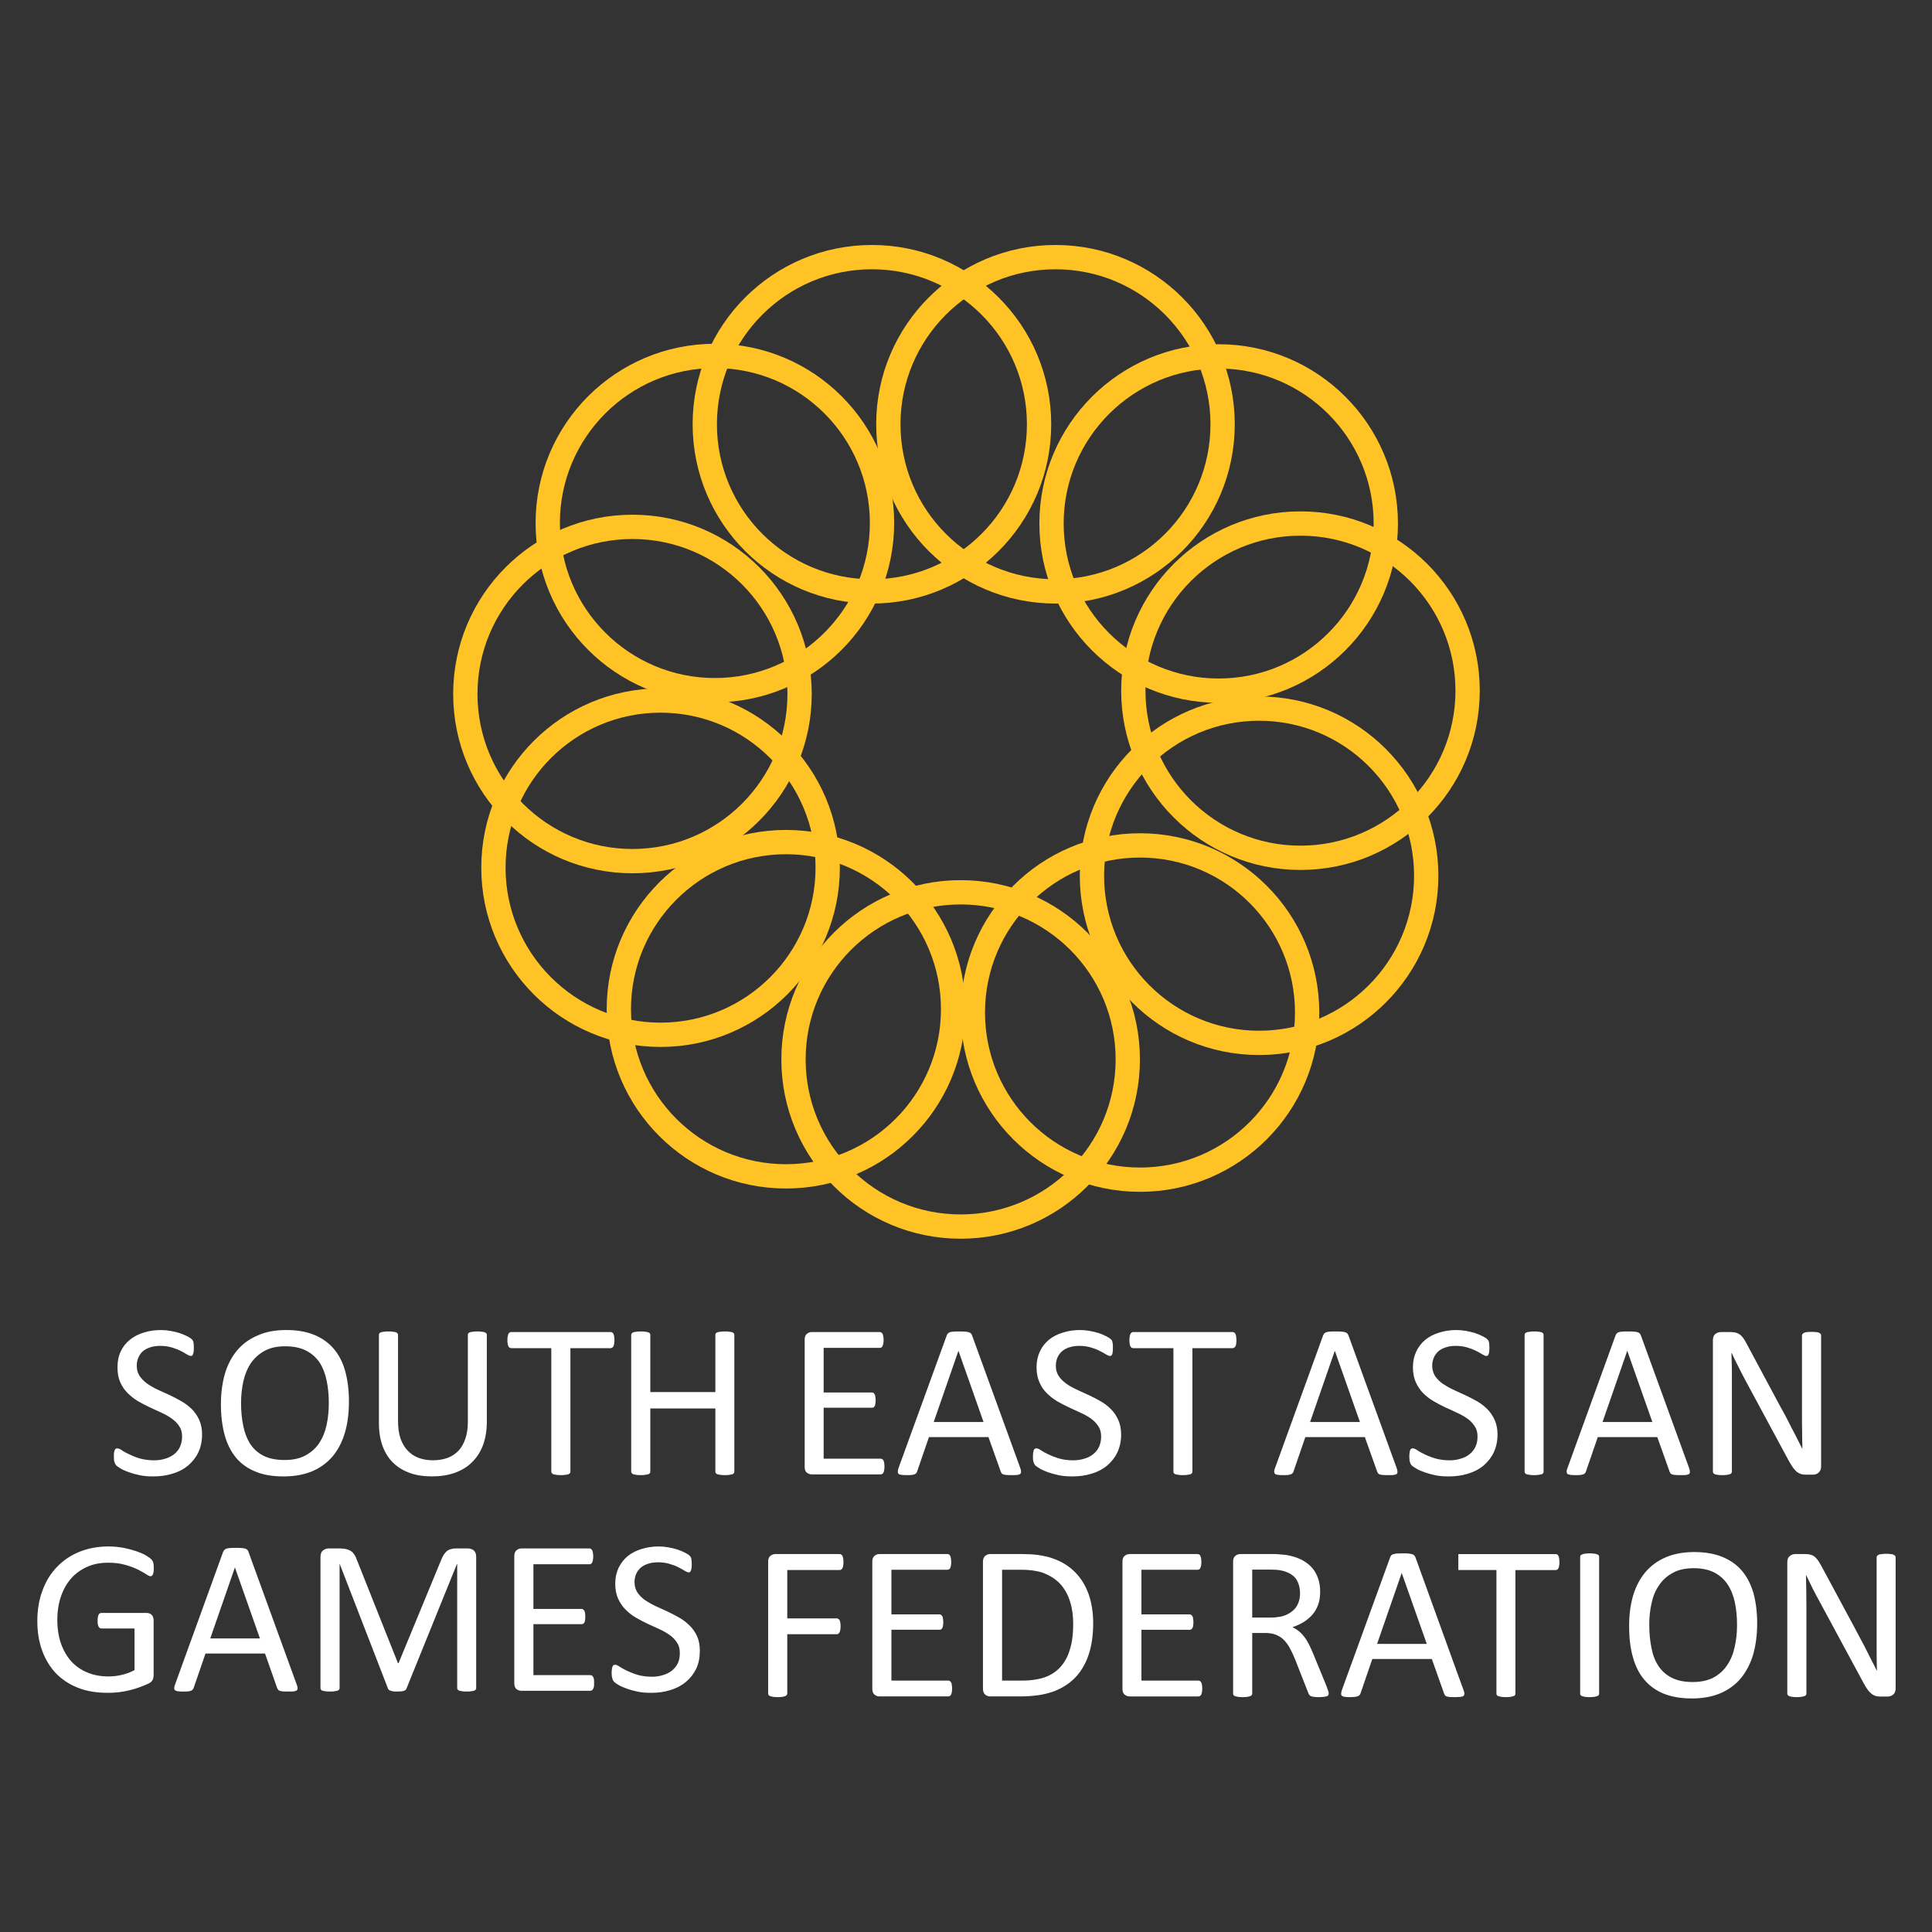 <?xml version="1.0" encoding="UTF-8" standalone="no"?>
<!-- Generator: Adobe Illustrator 16.0.0, SVG Export Plug-In . SVG Version: 6.00 Build 0)  -->

<svg
   version="1.1"
   id="Layer_1"
   x="0px"
   y="0px"
   width="500"
   height="500"
   viewBox="0 0 318 318"
   enable-background="new 0 0 595.276 841.89"
   xml:space="preserve"
   xmlns:xlink="http://www.w3.org/1999/xlink"
   xmlns="http://www.w3.org/2000/svg"
   xmlns:svg="http://www.w3.org/2000/svg"><rect x="0" y="0" width="318" height="318" fill="#333333" stroke="none"/><defs
   id="defs12" />

<g
   id="g12"
   transform="translate(-133.962,-238.316)">
	<defs
   id="defs1"><rect
     id="SVGID_1_"
     width="595.276"
     height="841.89"
     x="0"
     y="0" /></defs>
	<clipPath
   id="SVGID_2_">
		<use
   xlink:href="#SVGID_1_"
   overflow="visible"
   id="use1" />
	</clipPath>
	<path
   clip-path="url(#SVGID_2_)"
   fill="#ffffff"
   d="m 401.835,474.86 v -2.487 h 4.1 l -4.1,-11.633 v -3.27 h 0.071 c 0.381,0 0.715,0 0.953,0.023 0.263,0.023 0.478,0.047 0.62,0.094 0.166,0.049 0.286,0.119 0.381,0.215 0.072,0.094 0.144,0.188 0.191,0.331 l 7.915,21.773 c 0.095,0.26 0.143,0.474 0.143,0.639 0.024,0.166 -0.048,0.285 -0.118,0.381 -0.12,0.07 -0.264,0.117 -0.501,0.165 -0.216,0.023 -0.524,0.023 -0.906,0.023 -0.358,0 -0.667,0 -0.882,-0.023 -0.238,-0.023 -0.405,-0.048 -0.525,-0.095 -0.119,-0.048 -0.19,-0.095 -0.262,-0.166 -0.047,-0.07 -0.096,-0.166 -0.144,-0.285 l -2.025,-5.686 h -4.911 z m 31.875,4.834 c 0,0.26 -0.048,0.45 -0.12,0.616 -0.095,0.165 -0.19,0.307 -0.333,0.426 -0.12,0.118 -0.263,0.19 -0.429,0.237 -0.167,0.047 -0.334,0.07 -0.501,0.07 h -1.025 c -0.334,0 -0.62,-0.023 -0.859,-0.095 -0.237,-0.071 -0.476,-0.188 -0.715,-0.354 -0.214,-0.19 -0.429,-0.428 -0.643,-0.711 -0.215,-0.309 -0.453,-0.688 -0.716,-1.161 l -7.177,-13.315 c -0.381,-0.687 -0.738,-1.422 -1.119,-2.18 -0.406,-0.758 -0.739,-1.492 -1.073,-2.203 h -0.048 c 0.023,0.876 0.048,1.777 0.071,2.677 v 2.701 14.144 c 0,0.071 -0.023,0.166 -0.071,0.237 -0.048,0.071 -0.144,0.144 -0.263,0.19 -0.119,0.023 -0.286,0.07 -0.477,0.095 -0.191,0.047 -0.453,0.047 -0.763,0.047 -0.311,0 -0.549,0 -0.764,-0.047 -0.189,-0.024 -0.356,-0.071 -0.453,-0.095 -0.118,-0.047 -0.214,-0.119 -0.262,-0.19 -0.048,-0.071 -0.071,-0.166 -0.071,-0.237 v -21.631 c 0,-0.474 0.144,-0.829 0.405,-1.042 0.286,-0.189 0.572,-0.308 0.906,-0.308 h 1.549 c 0.358,0 0.668,0.047 0.906,0.094 0.239,0.072 0.453,0.166 0.668,0.309 0.19,0.143 0.381,0.332 0.548,0.568 0.191,0.261 0.382,0.569 0.572,0.948 l 5.508,10.282 c 0.356,0.616 0.69,1.231 1.001,1.825 0.31,0.615 0.62,1.208 0.906,1.776 0.31,0.568 0.596,1.161 0.882,1.705 0.286,0.569 0.572,1.138 0.857,1.706 h 0.024 c -0.024,-0.971 -0.047,-1.942 -0.047,-2.985 -0.024,-1.042 -0.024,-2.038 -0.024,-2.984 V 458.11 c 0,-0.071 0.024,-0.166 0.096,-0.237 0.048,-0.07 0.143,-0.119 0.262,-0.189 0.119,-0.047 0.286,-0.096 0.477,-0.118 0.191,-0.024 0.453,-0.024 0.764,-0.024 0.285,0 0.524,0 0.738,0.024 0.216,0.022 0.358,0.071 0.478,0.118 0.119,0.07 0.19,0.119 0.262,0.189 0.048,0.071 0.072,0.166 0.072,0.237 v 21.584 z M 401.835,457.47 v 3.27 l -0.024,-0.048 h -0.023 l -4.054,11.681 h 4.102 v 2.487 h -4.888 l -1.932,5.615 c -0.048,0.119 -0.071,0.214 -0.143,0.285 -0.071,0.094 -0.144,0.142 -0.263,0.213 -0.118,0.047 -0.285,0.07 -0.501,0.118 -0.214,0.023 -0.477,0.023 -0.81,0.023 -0.358,0 -0.644,0 -0.883,-0.047 -0.214,-0.024 -0.381,-0.071 -0.477,-0.166 -0.071,-0.095 -0.12,-0.213 -0.12,-0.379 0,-0.166 0.049,-0.379 0.168,-0.64 l 7.892,-21.773 c 0.047,-0.119 0.119,-0.237 0.189,-0.308 0.072,-0.096 0.191,-0.166 0.358,-0.215 0.143,-0.047 0.334,-0.07 0.572,-0.094 0.217,-0.022 0.503,-0.022 0.837,-0.022 M 353.7,474.86 v -2.487 h 4.101 L 353.7,460.74 v -3.27 h 0.071 c 0.381,0 0.715,0 0.978,0.023 0.237,0.023 0.453,0.047 0.596,0.094 0.167,0.049 0.286,0.119 0.381,0.215 0.072,0.094 0.145,0.188 0.191,0.331 l 7.915,21.773 c 0.096,0.26 0.143,0.474 0.143,0.639 0.024,0.166 -0.022,0.285 -0.119,0.381 -0.119,0.07 -0.262,0.117 -0.5,0.165 -0.215,0.023 -0.524,0.023 -0.905,0.023 -0.358,0 -0.668,0 -0.884,-0.023 -0.237,-0.023 -0.404,-0.048 -0.523,-0.095 -0.119,-0.048 -0.191,-0.095 -0.238,-0.166 -0.072,-0.07 -0.12,-0.166 -0.167,-0.285 l -2.027,-5.686 H 353.7 Z m 26.749,-0.426 c 0,1.09 -0.215,2.061 -0.62,2.938 -0.405,0.854 -0.978,1.563 -1.692,2.18 -0.715,0.593 -1.574,1.043 -2.551,1.326 -0.979,0.309 -2.027,0.45 -3.147,0.45 -0.811,0 -1.525,-0.047 -2.217,-0.188 -0.668,-0.143 -1.264,-0.309 -1.788,-0.498 -0.549,-0.189 -0.978,-0.379 -1.335,-0.592 -0.357,-0.214 -0.62,-0.38 -0.763,-0.521 -0.144,-0.143 -0.239,-0.332 -0.311,-0.569 -0.048,-0.213 -0.096,-0.521 -0.096,-0.877 0,-0.26 0.024,-0.497 0.048,-0.663 0.024,-0.166 0.048,-0.308 0.096,-0.426 0.048,-0.119 0.119,-0.189 0.19,-0.237 0.072,-0.023 0.167,-0.048 0.262,-0.048 0.167,0 0.406,0.096 0.717,0.309 0.31,0.213 0.69,0.427 1.191,0.664 0.477,0.236 1.072,0.473 1.765,0.687 0.69,0.189 1.478,0.309 2.384,0.309 0.667,0 1.287,-0.096 1.858,-0.285 0.573,-0.165 1.05,-0.426 1.455,-0.758 0.405,-0.331 0.715,-0.734 0.931,-1.208 0.237,-0.498 0.333,-1.044 0.333,-1.659 0,-0.663 -0.144,-1.232 -0.453,-1.683 -0.311,-0.474 -0.691,-0.899 -1.192,-1.255 -0.5,-0.355 -1.073,-0.687 -1.716,-0.972 -0.62,-0.308 -1.288,-0.592 -1.955,-0.9 -0.668,-0.308 -1.311,-0.664 -1.931,-1.019 -0.645,-0.379 -1.217,-0.829 -1.718,-1.327 -0.477,-0.497 -0.882,-1.09 -1.191,-1.777 -0.311,-0.687 -0.478,-1.516 -0.478,-2.464 0,-0.971 0.191,-1.848 0.55,-2.605 0.356,-0.759 0.857,-1.398 1.478,-1.919 0.645,-0.521 1.406,-0.925 2.289,-1.186 0.882,-0.284 1.811,-0.426 2.837,-0.426 0.524,0 1.049,0.047 1.573,0.142 0.524,0.096 1.024,0.213 1.502,0.356 0.453,0.165 0.882,0.331 1.24,0.521 0.356,0.189 0.62,0.331 0.715,0.45 0.119,0.118 0.19,0.189 0.238,0.261 0.023,0.071 0.048,0.165 0.096,0.261 0.023,0.095 0.023,0.236 0.047,0.379 0,0.142 0.024,0.332 0.024,0.568 0,0.214 -0.024,0.403 -0.024,0.569 -0.023,0.165 -0.047,0.307 -0.095,0.426 -0.024,0.118 -0.096,0.213 -0.144,0.262 -0.07,0.047 -0.143,0.07 -0.237,0.07 -0.144,0 -0.335,-0.07 -0.62,-0.236 -0.286,-0.19 -0.645,-0.379 -1.05,-0.594 -0.429,-0.213 -0.905,-0.401 -1.478,-0.567 -0.549,-0.166 -1.192,-0.261 -1.908,-0.261 -0.643,0 -1.216,0.095 -1.691,0.261 -0.501,0.166 -0.906,0.402 -1.217,0.687 -0.31,0.309 -0.549,0.641 -0.715,1.042 -0.143,0.403 -0.238,0.807 -0.238,1.256 0,0.641 0.167,1.208 0.452,1.683 0.311,0.474 0.716,0.877 1.217,1.256 0.524,0.354 1.097,0.687 1.739,0.995 0.645,0.284 1.288,0.592 1.955,0.899 0.668,0.309 1.335,0.641 1.979,1.02 0.644,0.354 1.216,0.806 1.717,1.303 0.5,0.498 0.906,1.09 1.216,1.777 0.31,0.683 0.477,1.489 0.477,2.413 m 7.582,6.111 c 0,0.096 -0.024,0.166 -0.072,0.237 -0.047,0.071 -0.119,0.144 -0.238,0.19 -0.119,0.023 -0.286,0.07 -0.477,0.095 -0.216,0.047 -0.478,0.047 -0.764,0.047 -0.31,0 -0.548,0 -0.763,-0.047 -0.191,-0.024 -0.357,-0.071 -0.477,-0.095 -0.119,-0.047 -0.215,-0.119 -0.263,-0.19 -0.048,-0.071 -0.07,-0.142 -0.07,-0.237 v -22.507 c 0,-0.095 0.022,-0.189 0.07,-0.236 0.072,-0.096 0.167,-0.144 0.286,-0.19 0.119,-0.046 0.286,-0.071 0.478,-0.095 0.215,-0.047 0.452,-0.047 0.738,-0.047 0.286,0 0.548,0 0.764,0.047 0.19,0.023 0.357,0.048 0.477,0.095 0.12,0.047 0.191,0.095 0.238,0.19 0.048,0.047 0.072,0.142 0.072,0.236 v 22.507 z M 353.7,457.47 v 3.27 l -0.024,-0.048 h -0.024 l -4.053,11.681 h 4.102 v 2.487 h -4.888 l -1.931,5.615 c -0.024,0.119 -0.072,0.214 -0.143,0.285 -0.049,0.094 -0.145,0.142 -0.264,0.213 -0.119,0.047 -0.286,0.07 -0.5,0.118 -0.215,0.023 -0.477,0.023 -0.811,0.023 -0.358,0 -0.645,0 -0.882,-0.047 -0.216,-0.024 -0.383,-0.071 -0.453,-0.166 -0.096,-0.095 -0.144,-0.213 -0.144,-0.379 0,-0.166 0.048,-0.379 0.167,-0.64 l 7.892,-21.773 c 0.048,-0.119 0.119,-0.237 0.19,-0.308 0.096,-0.096 0.191,-0.166 0.357,-0.215 0.143,-0.047 0.334,-0.07 0.573,-0.094 0.24,-0.022 0.502,-0.022 0.836,-0.022 m -172.841,23.858 v -2.701 c 1.359,0 2.479,-0.26 3.385,-0.758 0.93,-0.497 1.693,-1.184 2.265,-2.037 0.572,-0.877 0.978,-1.872 1.216,-3.009 0.239,-1.114 0.358,-2.322 0.358,-3.578 0,-1.327 -0.119,-2.559 -0.358,-3.695 -0.238,-1.138 -0.62,-2.133 -1.168,-2.985 -0.572,-0.829 -1.287,-1.469 -2.217,-1.943 -0.93,-0.474 -2.074,-0.711 -3.409,-0.711 h -0.072 v -2.677 h 0.262 c 1.717,0 3.243,0.261 4.53,0.782 1.287,0.521 2.36,1.278 3.218,2.273 0.859,0.995 1.502,2.228 1.908,3.696 0.405,1.469 0.62,3.151 0.62,5.023 0,1.896 -0.215,3.601 -0.668,5.141 -0.453,1.517 -1.12,2.796 -2.003,3.862 -0.905,1.065 -2.026,1.896 -3.361,2.464 -1.311,0.545 -2.789,0.83 -4.506,0.853 m 33.234,-8.979 c 0,1.421 -0.215,2.677 -0.62,3.813 -0.429,1.114 -1.025,2.063 -1.812,2.82 -0.763,0.782 -1.716,1.35 -2.837,1.753 -1.12,0.403 -2.384,0.592 -3.79,0.592 -1.312,0 -2.504,-0.166 -3.553,-0.545 -1.073,-0.379 -2.002,-0.924 -2.765,-1.658 -0.763,-0.734 -1.359,-1.658 -1.764,-2.748 -0.406,-1.09 -0.62,-2.369 -0.62,-3.791 v -14.547 c 0,-0.095 0.024,-0.189 0.071,-0.236 0.048,-0.096 0.143,-0.144 0.262,-0.19 0.12,-0.047 0.287,-0.071 0.477,-0.095 0.191,-0.047 0.453,-0.047 0.763,-0.047 0.31,0 0.548,0 0.763,0.047 0.215,0.023 0.358,0.048 0.477,0.095 0.119,0.047 0.191,0.095 0.238,0.19 0.072,0.047 0.096,0.142 0.096,0.236 v 14.145 c 0,1.09 0.119,2.038 0.381,2.843 0.286,0.806 0.668,1.493 1.168,2.014 0.501,0.545 1.097,0.948 1.812,1.232 0.692,0.261 1.502,0.403 2.384,0.403 0.906,0 1.717,-0.143 2.432,-0.403 0.691,-0.261 1.287,-0.663 1.788,-1.186 0.501,-0.545 0.858,-1.208 1.121,-1.989 0.262,-0.782 0.405,-1.683 0.405,-2.748 v -14.311 c 0,-0.095 0.024,-0.189 0.071,-0.236 0.048,-0.096 0.12,-0.144 0.239,-0.19 0.143,-0.047 0.286,-0.071 0.5,-0.095 0.191,-0.047 0.453,-0.047 0.763,-0.047 0.286,0 0.525,0 0.739,0.047 0.191,0.023 0.358,0.048 0.477,0.095 0.119,0.047 0.191,0.095 0.263,0.19 0.047,0.047 0.071,0.142 0.071,0.236 z m 21.004,-13.434 c 0,0.213 -0.024,0.428 -0.048,0.593 -0.024,0.166 -0.071,0.308 -0.119,0.402 -0.048,0.094 -0.119,0.19 -0.191,0.213 -0.095,0.048 -0.167,0.096 -0.262,0.096 h -6.628 v 20.327 c 0,0.096 -0.024,0.166 -0.071,0.237 -0.048,0.071 -0.143,0.144 -0.263,0.19 -0.119,0.023 -0.286,0.07 -0.476,0.095 -0.215,0.047 -0.453,0.047 -0.763,0.047 -0.286,0 -0.525,0 -0.739,-0.047 -0.215,-0.024 -0.382,-0.071 -0.501,-0.095 -0.119,-0.047 -0.191,-0.119 -0.238,-0.19 -0.048,-0.071 -0.096,-0.142 -0.096,-0.237 v -20.327 h -6.604 c -0.095,0 -0.19,-0.048 -0.262,-0.096 -0.095,-0.022 -0.143,-0.118 -0.191,-0.213 -0.047,-0.095 -0.095,-0.236 -0.119,-0.402 -0.048,-0.165 -0.048,-0.38 -0.048,-0.593 0,-0.236 0,-0.449 0.048,-0.615 0.024,-0.166 0.072,-0.309 0.119,-0.427 0.048,-0.095 0.096,-0.189 0.191,-0.214 0.072,-0.071 0.167,-0.094 0.262,-0.094 h 16.379 c 0.095,0 0.167,0.022 0.262,0.094 0.072,0.024 0.143,0.119 0.191,0.214 0.048,0.118 0.095,0.261 0.119,0.427 0.024,0.166 0.048,0.378 0.048,0.615 m 19.733,21.63 c 0,0.096 -0.024,0.166 -0.072,0.237 -0.047,0.071 -0.119,0.144 -0.238,0.19 -0.143,0.023 -0.286,0.07 -0.501,0.095 -0.19,0.047 -0.429,0.047 -0.739,0.047 -0.31,0 -0.572,0 -0.763,-0.047 -0.19,-0.024 -0.357,-0.071 -0.476,-0.095 -0.12,-0.047 -0.215,-0.119 -0.263,-0.19 -0.047,-0.071 -0.071,-0.142 -0.071,-0.237 v -10.4 h -10.705 v 10.4 c 0,0.096 -0.023,0.166 -0.071,0.237 -0.048,0.071 -0.143,0.144 -0.262,0.19 -0.12,0.023 -0.287,0.07 -0.477,0.095 -0.215,0.047 -0.453,0.047 -0.763,0.047 -0.286,0 -0.548,0 -0.739,-0.047 -0.215,-0.024 -0.382,-0.071 -0.501,-0.095 -0.119,-0.047 -0.191,-0.119 -0.238,-0.19 -0.072,-0.071 -0.096,-0.142 -0.096,-0.237 v -22.507 c 0,-0.095 0.024,-0.189 0.096,-0.236 0.047,-0.096 0.119,-0.144 0.238,-0.19 0.119,-0.047 0.286,-0.071 0.501,-0.095 0.191,-0.047 0.453,-0.047 0.739,-0.047 0.31,0 0.548,0 0.763,0.047 0.19,0.023 0.357,0.048 0.477,0.095 0.119,0.047 0.214,0.095 0.262,0.19 0.048,0.07 0.071,0.142 0.071,0.236 v 9.405 h 10.705 v -9.405 c 0,-0.095 0.024,-0.166 0.071,-0.236 0.048,-0.096 0.143,-0.144 0.263,-0.19 0.119,-0.047 0.286,-0.071 0.476,-0.095 0.191,-0.047 0.453,-0.047 0.763,-0.047 0.31,0 0.549,0 0.739,0.047 0.215,0.023 0.358,0.048 0.501,0.095 0.119,0.047 0.191,0.095 0.238,0.19 0.048,0.047 0.072,0.142 0.072,0.236 z m 36.919,-5.685 v -2.487 h 4.1 l -4.1,-11.633 v -3.27 h 0.071 c 0.382,0 0.715,0 0.954,0.023 0.262,0.023 0.477,0.047 0.62,0.094 0.167,0.049 0.286,0.119 0.381,0.215 0.072,0.094 0.143,0.188 0.191,0.331 l 7.915,21.773 c 0.095,0.26 0.143,0.474 0.143,0.639 0,0.166 -0.048,0.285 -0.143,0.381 -0.095,0.07 -0.238,0.117 -0.478,0.165 -0.214,0.023 -0.523,0.023 -0.905,0.023 -0.357,0 -0.667,0 -0.906,-0.023 -0.214,-0.023 -0.381,-0.048 -0.5,-0.095 -0.12,-0.048 -0.191,-0.095 -0.263,-0.166 -0.047,-0.07 -0.096,-0.166 -0.144,-0.285 l -2.026,-5.686 h -4.91 z m 26.749,-0.426 c 0,1.09 -0.215,2.061 -0.62,2.938 -0.405,0.854 -0.978,1.563 -1.693,2.18 -0.715,0.593 -1.573,1.043 -2.551,1.326 -0.977,0.309 -2.026,0.45 -3.17,0.45 -0.787,0 -1.526,-0.047 -2.194,-0.188 -0.667,-0.143 -1.263,-0.309 -1.812,-0.498 -0.524,-0.189 -0.953,-0.379 -1.312,-0.592 -0.356,-0.214 -0.62,-0.38 -0.763,-0.521 -0.143,-0.143 -0.238,-0.332 -0.31,-0.569 -0.071,-0.213 -0.096,-0.521 -0.096,-0.877 0,-0.26 0.024,-0.497 0.048,-0.663 0.024,-0.166 0.048,-0.308 0.096,-0.426 0.048,-0.119 0.119,-0.189 0.19,-0.237 0.071,-0.023 0.144,-0.048 0.263,-0.048 0.167,0 0.404,0.096 0.715,0.309 0.31,0.213 0.691,0.427 1.191,0.664 0.478,0.236 1.073,0.473 1.765,0.687 0.668,0.189 1.479,0.309 2.36,0.309 0.691,0 1.312,-0.096 1.884,-0.285 0.571,-0.165 1.049,-0.426 1.453,-0.758 0.406,-0.331 0.717,-0.734 0.931,-1.208 0.215,-0.498 0.334,-1.044 0.334,-1.659 0,-0.663 -0.144,-1.232 -0.453,-1.683 -0.311,-0.474 -0.691,-0.899 -1.192,-1.255 -0.501,-0.356 -1.072,-0.687 -1.717,-0.972 -0.643,-0.308 -1.287,-0.592 -1.955,-0.9 -0.667,-0.308 -1.311,-0.664 -1.955,-1.019 -0.619,-0.379 -1.191,-0.829 -1.691,-1.327 -0.501,-0.497 -0.906,-1.09 -1.192,-1.777 -0.31,-0.687 -0.477,-1.516 -0.477,-2.464 0,-0.971 0.19,-1.848 0.548,-2.605 0.357,-0.759 0.858,-1.398 1.478,-1.919 0.645,-0.521 1.407,-0.925 2.289,-1.186 0.882,-0.284 1.813,-0.426 2.837,-0.426 0.525,0 1.049,0.047 1.574,0.142 0.524,0.096 1.025,0.213 1.502,0.356 0.453,0.165 0.882,0.331 1.239,0.521 0.357,0.19 0.596,0.331 0.716,0.45 0.119,0.118 0.19,0.189 0.238,0.261 0.023,0.071 0.048,0.165 0.07,0.261 0.024,0.095 0.049,0.236 0.072,0.379 v 0.568 c 0,0.214 0,0.403 -0.023,0.569 0,0.165 -0.049,0.307 -0.071,0.426 -0.048,0.118 -0.096,0.213 -0.144,0.262 -0.071,0.047 -0.143,0.07 -0.238,0.07 -0.144,0 -0.334,-0.07 -0.62,-0.236 -0.286,-0.19 -0.644,-0.379 -1.072,-0.594 -0.406,-0.213 -0.883,-0.401 -1.455,-0.567 -0.572,-0.166 -1.191,-0.261 -1.907,-0.261 -0.644,0 -1.216,0.095 -1.717,0.261 -0.476,0.166 -0.882,0.402 -1.191,0.687 -0.311,0.309 -0.549,0.641 -0.716,1.042 -0.143,0.403 -0.237,0.807 -0.237,1.256 0,0.641 0.143,1.208 0.453,1.683 0.31,0.474 0.715,0.877 1.216,1.256 0.5,0.354 1.071,0.687 1.739,0.995 0.62,0.284 1.287,0.592 1.955,0.899 0.667,0.309 1.335,0.641 1.979,1.02 0.643,0.354 1.216,0.806 1.716,1.303 0.501,0.498 0.906,1.09 1.216,1.777 0.31,0.683 0.477,1.489 0.477,2.413 m 18.977,-15.519 c 0,0.213 -0.023,0.428 -0.047,0.593 -0.024,0.166 -0.048,0.308 -0.12,0.402 -0.047,0.095 -0.119,0.19 -0.189,0.213 -0.072,0.048 -0.167,0.096 -0.264,0.096 h -6.627 v 20.327 c 0,0.096 -0.023,0.166 -0.071,0.237 -0.049,0.071 -0.119,0.144 -0.263,0.19 -0.119,0.023 -0.262,0.07 -0.477,0.095 -0.191,0.047 -0.453,0.047 -0.739,0.047 -0.31,0 -0.548,0 -0.763,-0.047 -0.191,-0.024 -0.358,-0.071 -0.478,-0.095 -0.143,-0.047 -0.214,-0.119 -0.262,-0.19 -0.048,-0.071 -0.072,-0.142 -0.072,-0.237 v -20.327 h -6.627 c -0.096,0 -0.19,-0.048 -0.263,-0.096 -0.071,-0.022 -0.144,-0.118 -0.19,-0.213 -0.048,-0.095 -0.096,-0.236 -0.119,-0.402 -0.023,-0.165 -0.048,-0.38 -0.048,-0.593 0,-0.236 0.024,-0.449 0.048,-0.615 0.024,-0.166 0.071,-0.309 0.119,-0.427 0.047,-0.095 0.119,-0.189 0.19,-0.214 0.072,-0.071 0.167,-0.094 0.263,-0.094 h 16.378 c 0.097,0 0.191,0.022 0.264,0.094 0.07,0.024 0.143,0.119 0.189,0.214 0.072,0.118 0.096,0.261 0.12,0.427 0.024,0.165 0.048,0.378 0.048,0.615 m -45.726,-1.445 v 3.27 l -0.024,-0.048 h -0.024 l -4.053,11.681 h 4.101 v 2.487 h -4.888 l -1.931,5.615 c -0.048,0.119 -0.071,0.214 -0.143,0.285 -0.071,0.094 -0.143,0.142 -0.262,0.213 -0.119,0.047 -0.286,0.07 -0.501,0.118 -0.214,0.023 -0.477,0.023 -0.834,0.023 -0.334,0 -0.62,0 -0.858,-0.047 -0.215,-0.024 -0.382,-0.071 -0.477,-0.166 -0.096,-0.095 -0.12,-0.213 -0.12,-0.379 0,-0.166 0.048,-0.379 0.144,-0.64 l 7.915,-21.773 c 0.047,-0.119 0.119,-0.237 0.19,-0.308 0.072,-0.096 0.191,-0.166 0.358,-0.215 0.143,-0.047 0.334,-0.07 0.572,-0.094 0.215,-0.022 0.501,-0.022 0.835,-0.022 m -12.207,22.247 c 0,0.213 -0.024,0.402 -0.048,0.568 -0.023,0.166 -0.071,0.309 -0.119,0.403 -0.071,0.118 -0.119,0.188 -0.214,0.237 -0.072,0.047 -0.167,0.07 -0.263,0.07 h -11.324 c -0.286,0 -0.548,-0.095 -0.787,-0.261 -0.262,-0.19 -0.381,-0.521 -0.381,-0.995 v -20.896 c 0,-0.475 0.119,-0.806 0.381,-0.995 0.239,-0.19 0.501,-0.284 0.787,-0.284 h 11.205 c 0.096,0 0.167,0.022 0.262,0.094 0.072,0.048 0.144,0.119 0.191,0.214 0.048,0.118 0.072,0.261 0.119,0.427 0.024,0.142 0.048,0.355 0.048,0.592 0,0.237 -0.024,0.402 -0.048,0.568 -0.047,0.166 -0.071,0.309 -0.119,0.403 -0.047,0.118 -0.119,0.189 -0.191,0.237 -0.095,0.047 -0.166,0.07 -0.262,0.07 h -9.25 v 7.346 h 7.939 c 0.095,0 0.191,0.022 0.262,0.07 0.072,0.071 0.143,0.143 0.191,0.237 0.071,0.094 0.095,0.213 0.119,0.402 0.024,0.166 0.048,0.355 0.048,0.593 0,0.213 -0.024,0.402 -0.048,0.568 -0.024,0.142 -0.048,0.284 -0.119,0.379 -0.048,0.095 -0.119,0.166 -0.191,0.214 -0.071,0.022 -0.167,0.047 -0.262,0.047 h -7.939 v 8.387 h 9.369 c 0.096,0 0.191,0.024 0.263,0.071 0.095,0.048 0.143,0.119 0.214,0.213 0.048,0.119 0.096,0.261 0.119,0.403 0.024,0.168 0.048,0.381 0.048,0.618 m -112.32,-5.283 c 0,1.09 -0.214,2.061 -0.62,2.938 -0.405,0.854 -0.977,1.563 -1.692,2.18 -0.716,0.593 -1.574,1.043 -2.551,1.326 -0.978,0.309 -2.027,0.45 -3.171,0.45 -0.787,0 -1.526,-0.047 -2.194,-0.188 -0.667,-0.143 -1.287,-0.309 -1.812,-0.498 -0.524,-0.189 -0.977,-0.379 -1.335,-0.592 -0.357,-0.214 -0.596,-0.38 -0.739,-0.521 -0.143,-0.143 -0.238,-0.332 -0.31,-0.569 -0.071,-0.213 -0.095,-0.521 -0.095,-0.877 0,-0.26 0,-0.497 0.024,-0.663 0.024,-0.166 0.071,-0.308 0.119,-0.426 0.048,-0.119 0.095,-0.189 0.191,-0.237 0.071,-0.023 0.143,-0.048 0.238,-0.048 0.167,0 0.429,0.096 0.739,0.309 0.286,0.213 0.692,0.427 1.192,0.664 0.477,0.236 1.049,0.473 1.741,0.687 0.691,0.189 1.502,0.309 2.384,0.309 0.691,0 1.311,-0.096 1.883,-0.285 0.549,-0.165 1.049,-0.426 1.454,-0.758 0.406,-0.331 0.716,-0.734 0.93,-1.208 0.215,-0.498 0.334,-1.044 0.334,-1.659 0,-0.663 -0.143,-1.232 -0.453,-1.683 -0.31,-0.474 -0.715,-0.899 -1.216,-1.255 -0.5,-0.355 -1.049,-0.687 -1.692,-0.972 -0.644,-0.308 -1.288,-0.592 -1.955,-0.9 -0.668,-0.308 -1.312,-0.664 -1.955,-1.019 -0.62,-0.379 -1.192,-0.829 -1.693,-1.327 -0.501,-0.497 -0.906,-1.09 -1.216,-1.777 -0.31,-0.687 -0.453,-1.516 -0.453,-2.464 0,-0.971 0.167,-1.848 0.525,-2.605 0.357,-0.759 0.858,-1.398 1.502,-1.919 0.643,-0.521 1.406,-0.925 2.264,-1.186 0.883,-0.284 1.836,-0.426 2.861,-0.426 0.525,0 1.049,0.047 1.574,0.142 0.524,0.096 1.025,0.213 1.478,0.356 0.477,0.165 0.882,0.331 1.263,0.521 0.358,0.189 0.596,0.331 0.716,0.45 0.119,0.118 0.19,0.189 0.214,0.261 0.048,0.071 0.072,0.165 0.096,0.261 0.023,0.095 0.047,0.236 0.047,0.379 0.024,0.142 0.024,0.332 0.024,0.568 0,0.214 0,0.403 -0.024,0.569 -0.024,0.165 -0.047,0.307 -0.095,0.426 -0.024,0.118 -0.072,0.213 -0.143,0.262 -0.072,0.047 -0.143,0.07 -0.215,0.07 -0.143,0 -0.357,-0.07 -0.643,-0.236 -0.286,-0.19 -0.62,-0.379 -1.049,-0.594 -0.406,-0.213 -0.906,-0.401 -1.455,-0.567 -0.572,-0.166 -1.192,-0.261 -1.907,-0.261 -0.667,0 -1.24,0.095 -1.716,0.261 -0.477,0.166 -0.883,0.402 -1.216,0.687 -0.31,0.309 -0.525,0.641 -0.692,1.042 -0.167,0.403 -0.238,0.807 -0.238,1.256 0,0.641 0.143,1.208 0.453,1.683 0.31,0.474 0.715,0.877 1.216,1.256 0.5,0.354 1.073,0.687 1.716,0.995 0.644,0.284 1.312,0.592 1.979,0.899 0.668,0.309 1.311,0.641 1.955,1.02 0.644,0.354 1.216,0.806 1.74,1.303 0.501,0.498 0.906,1.09 1.216,1.777 0.31,0.683 0.477,1.489 0.477,2.413 m 13.637,-17.201 v 2.677 c -1.335,0 -2.456,0.261 -3.362,0.758 -0.906,0.498 -1.668,1.186 -2.241,2.015 -0.572,0.853 -0.977,1.848 -1.239,2.962 -0.239,1.137 -0.382,2.322 -0.382,3.554 0,1.374 0.119,2.63 0.358,3.791 0.238,1.16 0.62,2.156 1.168,3.008 0.548,0.83 1.264,1.47 2.193,1.943 0.906,0.45 2.051,0.687 3.433,0.687 h 0.072 v 2.701 h -0.215 c -1.788,0 -3.313,-0.236 -4.601,-0.782 -1.311,-0.521 -2.36,-1.278 -3.218,-2.273 -0.835,-1.02 -1.478,-2.251 -1.884,-3.743 -0.405,-1.469 -0.62,-3.175 -0.62,-5.118 0,-1.848 0.239,-3.53 0.668,-5.022 0.453,-1.517 1.144,-2.796 2.026,-3.838 0.906,-1.066 2.027,-1.872 3.386,-2.44 1.263,-0.572 2.765,-0.856 4.458,-0.88"
   id="path1" />
	<path
   clip-path="url(#SVGID_2_)"
   fill="#ffffff"
   d="m 172.646,510.482 v -2.488 h 4.1 l -4.1,-11.633 v -3.27 h 0.095 c 0.381,0 0.691,0 0.954,0.023 0.262,0.024 0.453,0.047 0.619,0.096 0.167,0.047 0.263,0.117 0.358,0.213 0.095,0.095 0.167,0.189 0.191,0.332 l 7.915,21.772 c 0.095,0.261 0.167,0.475 0.167,0.641 0,0.166 -0.048,0.283 -0.143,0.379 -0.096,0.07 -0.262,0.118 -0.477,0.166 -0.238,0.023 -0.525,0.023 -0.906,0.023 -0.381,0 -0.691,0 -0.906,-0.023 -0.214,-0.024 -0.381,-0.048 -0.501,-0.096 -0.119,-0.047 -0.214,-0.095 -0.262,-0.166 -0.047,-0.07 -0.095,-0.166 -0.167,-0.283 l -2.002,-5.687 h -4.935 z m 39.694,5.686 c 0,0.095 -0.024,0.166 -0.072,0.236 -0.048,0.071 -0.119,0.143 -0.262,0.189 -0.119,0.023 -0.286,0.071 -0.477,0.095 -0.191,0.048 -0.453,0.048 -0.763,0.048 -0.286,0 -0.524,0 -0.739,-0.048 -0.191,-0.023 -0.358,-0.071 -0.477,-0.095 -0.119,-0.047 -0.214,-0.118 -0.262,-0.189 -0.048,-0.07 -0.072,-0.142 -0.072,-0.236 v -20.424 h -0.047 l -8.297,20.494 c -0.024,0.096 -0.071,0.166 -0.143,0.237 -0.071,0.047 -0.167,0.095 -0.286,0.142 -0.143,0.048 -0.286,0.071 -0.477,0.096 -0.167,0.023 -0.381,0.023 -0.62,0.023 -0.262,0 -0.477,0 -0.643,-0.023 -0.191,-0.048 -0.334,-0.071 -0.453,-0.119 -0.143,-0.023 -0.239,-0.094 -0.286,-0.143 -0.072,-0.07 -0.12,-0.117 -0.144,-0.213 l -7.938,-20.494 h -0.024 v 20.424 c 0,0.095 -0.024,0.166 -0.072,0.236 -0.048,0.071 -0.143,0.143 -0.262,0.189 -0.143,0.023 -0.31,0.071 -0.501,0.095 -0.19,0.048 -0.453,0.048 -0.763,0.048 -0.31,0 -0.548,0 -0.763,-0.048 -0.19,-0.023 -0.357,-0.071 -0.476,-0.095 -0.12,-0.047 -0.191,-0.118 -0.239,-0.189 -0.047,-0.07 -0.071,-0.142 -0.071,-0.236 v -21.561 c 0,-0.521 0.143,-0.877 0.405,-1.09 0.286,-0.213 0.596,-0.332 0.906,-0.332 h 1.931 c 0.405,0 0.739,0.048 1.049,0.119 0.286,0.071 0.548,0.188 0.763,0.331 0.238,0.166 0.405,0.379 0.548,0.616 0.167,0.236 0.286,0.521 0.406,0.853 l 6.746,16.964 h 0.096 l 6.985,-16.916 c 0.143,-0.355 0.286,-0.664 0.453,-0.924 0.167,-0.261 0.334,-0.451 0.525,-0.616 0.19,-0.142 0.405,-0.261 0.643,-0.308 0.239,-0.071 0.501,-0.119 0.811,-0.119 h 2.026 c 0.167,0 0.358,0.024 0.525,0.095 0.167,0.047 0.31,0.143 0.429,0.237 0.119,0.118 0.215,0.26 0.286,0.45 0.072,0.166 0.096,0.379 0.096,0.64 z m 19.407,-0.829 c 0,0.213 0,0.401 -0.024,0.567 -0.024,0.166 -0.071,0.309 -0.143,0.403 -0.048,0.119 -0.119,0.19 -0.215,0.237 -0.071,0.047 -0.166,0.07 -0.262,0.07 h -11.324 c -0.262,0 -0.548,-0.095 -0.787,-0.261 -0.238,-0.188 -0.381,-0.521 -0.381,-0.995 v -20.896 c 0,-0.475 0.143,-0.807 0.381,-0.995 0.239,-0.19 0.525,-0.285 0.787,-0.285 h 11.205 c 0.095,0 0.191,0.024 0.262,0.095 0.072,0.047 0.143,0.118 0.191,0.213 0.048,0.119 0.095,0.262 0.119,0.428 0.024,0.142 0.048,0.354 0.048,0.592 0,0.238 -0.024,0.403 -0.048,0.569 -0.024,0.165 -0.071,0.308 -0.119,0.401 -0.048,0.119 -0.119,0.19 -0.191,0.237 -0.071,0.048 -0.167,0.071 -0.262,0.071 h -9.226 v 7.345 h 7.915 c 0.095,0 0.19,0.023 0.262,0.071 0.072,0.07 0.143,0.142 0.215,0.236 0.047,0.096 0.071,0.213 0.119,0.403 0.024,0.166 0.024,0.354 0.024,0.592 0,0.213 0,0.403 -0.024,0.569 -0.048,0.142 -0.072,0.284 -0.119,0.379 -0.072,0.095 -0.143,0.166 -0.215,0.213 -0.072,0.024 -0.167,0.047 -0.262,0.047 h -7.915 v 8.388 h 9.345 c 0.096,0 0.191,0.023 0.262,0.071 0.096,0.047 0.167,0.118 0.215,0.213 0.072,0.118 0.119,0.262 0.143,0.403 0.024,0.169 0.024,0.382 0.024,0.619 m 17.403,-5.284 c 0,1.09 -0.191,2.062 -0.596,2.938 -0.429,0.854 -0.978,1.564 -1.717,2.181 -0.715,0.592 -1.573,1.042 -2.551,1.327 -0.977,0.308 -2.026,0.449 -3.147,0.449 -0.787,0 -1.526,-0.048 -2.193,-0.189 -0.692,-0.143 -1.288,-0.309 -1.812,-0.497 -0.525,-0.19 -0.978,-0.379 -1.335,-0.593 -0.358,-0.213 -0.62,-0.379 -0.739,-0.521 -0.143,-0.142 -0.262,-0.332 -0.31,-0.567 -0.072,-0.215 -0.119,-0.522 -0.119,-0.878 0,-0.261 0.023,-0.497 0.047,-0.662 0.024,-0.166 0.072,-0.31 0.096,-0.428 0.047,-0.118 0.119,-0.189 0.19,-0.236 0.072,-0.024 0.167,-0.048 0.263,-0.048 0.167,0 0.405,0.095 0.715,0.309 0.31,0.213 0.715,0.426 1.192,0.663 0.501,0.236 1.073,0.474 1.764,0.687 0.692,0.19 1.478,0.309 2.384,0.309 0.668,0 1.288,-0.096 1.86,-0.284 0.572,-0.166 1.049,-0.427 1.454,-0.758 0.405,-0.332 0.715,-0.735 0.954,-1.209 0.214,-0.497 0.31,-1.042 0.31,-1.658 0,-0.663 -0.143,-1.232 -0.453,-1.683 -0.286,-0.474 -0.692,-0.9 -1.192,-1.256 -0.501,-0.354 -1.073,-0.687 -1.693,-0.971 -0.644,-0.308 -1.311,-0.593 -1.979,-0.901 -0.644,-0.308 -1.311,-0.663 -1.931,-1.018 -0.644,-0.38 -1.216,-0.83 -1.693,-1.327 -0.5,-0.498 -0.906,-1.09 -1.216,-1.777 -0.309,-0.687 -0.476,-1.516 -0.476,-2.464 0,-0.972 0.19,-1.848 0.548,-2.605 0.358,-0.757 0.858,-1.398 1.478,-1.919 0.644,-0.522 1.407,-0.924 2.289,-1.186 0.882,-0.283 1.836,-0.427 2.837,-0.427 0.524,0 1.049,0.048 1.573,0.144 0.549,0.094 1.026,0.213 1.502,0.354 0.477,0.166 0.882,0.332 1.24,0.521 0.382,0.19 0.62,0.332 0.715,0.45 0.12,0.119 0.191,0.19 0.239,0.262 0.047,0.07 0.071,0.166 0.095,0.261 0.024,0.094 0.024,0.237 0.048,0.379 0.024,0.142 0.024,0.331 0.024,0.568 0,0.214 0,0.402 -0.024,0.568 -0.024,0.166 -0.048,0.309 -0.096,0.426 -0.023,0.119 -0.095,0.215 -0.143,0.262 -0.071,0.047 -0.143,0.07 -0.238,0.07 -0.143,0 -0.334,-0.07 -0.62,-0.236 -0.286,-0.189 -0.644,-0.379 -1.049,-0.592 -0.405,-0.214 -0.906,-0.403 -1.478,-0.569 -0.548,-0.166 -1.192,-0.26 -1.907,-0.26 -0.644,0 -1.216,0.094 -1.693,0.26 -0.501,0.166 -0.906,0.403 -1.216,0.687 -0.31,0.309 -0.548,0.641 -0.715,1.043 -0.143,0.403 -0.239,0.806 -0.239,1.257 0,0.639 0.167,1.208 0.453,1.682 0.31,0.474 0.716,0.876 1.216,1.255 0.525,0.356 1.097,0.688 1.741,0.995 0.643,0.285 1.287,0.593 1.978,0.901 0.644,0.308 1.312,0.639 1.955,1.019 0.644,0.354 1.216,0.805 1.717,1.303 0.524,0.497 0.93,1.09 1.24,1.777 0.31,0.683 0.453,1.488 0.453,2.412 m -89.879,-13.647 c 0,0.215 0,0.428 -0.024,0.594 -0.024,0.166 -0.071,0.331 -0.119,0.449 -0.048,0.096 -0.095,0.189 -0.167,0.237 -0.071,0.047 -0.167,0.071 -0.238,0.071 -0.143,0 -0.406,-0.119 -0.739,-0.356 -0.334,-0.213 -0.787,-0.473 -1.359,-0.758 -0.573,-0.284 -1.264,-0.545 -2.051,-0.758 -0.81,-0.237 -1.74,-0.355 -2.837,-0.355 -1.311,0 -2.479,0.237 -3.504,0.711 -1.025,0.474 -1.908,1.113 -2.623,1.942 -0.715,0.853 -1.263,1.825 -1.645,2.986 -0.381,1.137 -0.572,2.392 -0.572,3.719 0,1.517 0.215,2.843 0.62,4.004 0.429,1.161 1.001,2.133 1.74,2.938 0.739,0.781 1.621,1.397 2.67,1.801 1.026,0.426 2.146,0.616 3.386,0.616 0.715,0 1.454,-0.071 2.217,-0.262 0.739,-0.166 1.43,-0.426 2.074,-0.781 v -6.848 h -5.459 c -0.191,0 -0.358,-0.118 -0.453,-0.308 -0.12,-0.213 -0.167,-0.521 -0.167,-0.972 0,-0.213 0.024,-0.427 0.047,-0.592 0.024,-0.143 0.048,-0.285 0.12,-0.402 0.047,-0.096 0.119,-0.166 0.19,-0.213 0.072,-0.049 0.167,-0.072 0.263,-0.072 h 7.486 c 0.143,0 0.262,0.023 0.405,0.072 0.143,0.047 0.262,0.117 0.358,0.213 0.119,0.094 0.214,0.236 0.262,0.402 0.071,0.165 0.095,0.355 0.095,0.568 v 8.956 c 0,0.308 -0.071,0.592 -0.167,0.805 -0.119,0.237 -0.334,0.451 -0.691,0.616 -0.358,0.166 -0.811,0.355 -1.383,0.569 -0.548,0.213 -1.12,0.379 -1.716,0.521 -0.596,0.143 -1.192,0.261 -1.812,0.332 -0.596,0.071 -1.216,0.095 -1.788,0.095 -1.836,0 -3.457,-0.261 -4.888,-0.829 -1.454,-0.568 -2.646,-1.375 -3.647,-2.393 -0.978,-1.043 -1.741,-2.299 -2.265,-3.744 -0.525,-1.445 -0.787,-3.056 -0.787,-4.856 0,-1.849 0.286,-3.555 0.858,-5.046 0.549,-1.518 1.359,-2.797 2.384,-3.862 1.025,-1.066 2.241,-1.896 3.696,-2.488 1.43,-0.569 3.027,-0.877 4.768,-0.877 0.906,0 1.74,0.095 2.527,0.237 0.787,0.166 1.502,0.355 2.122,0.568 0.596,0.213 1.12,0.428 1.549,0.688 0.406,0.261 0.692,0.45 0.859,0.616 0.143,0.166 0.262,0.332 0.31,0.545 0.071,0.214 0.095,0.499 0.095,0.901 m 13.375,-3.317 v 3.27 -0.047 h -0.024 l -4.053,11.68 h 4.077 v 2.488 h -4.864 l -1.931,5.615 c -0.048,0.118 -0.095,0.213 -0.143,0.284 -0.072,0.095 -0.167,0.142 -0.286,0.213 -0.095,0.048 -0.262,0.071 -0.477,0.119 -0.214,0.023 -0.501,0.023 -0.834,0.023 -0.358,0 -0.644,0 -0.859,-0.048 -0.238,-0.023 -0.381,-0.071 -0.476,-0.166 -0.096,-0.094 -0.143,-0.213 -0.143,-0.379 0.023,-0.166 0.071,-0.379 0.166,-0.639 l 7.892,-21.774 c 0.071,-0.118 0.119,-0.237 0.214,-0.308 0.072,-0.096 0.191,-0.166 0.334,-0.213 0.143,-0.049 0.358,-0.071 0.596,-0.096 0.214,-0.022 0.477,-0.022 0.811,-0.022 m 239.999,24.784 v -2.701 c 1.335,-0.024 2.456,-0.262 3.386,-0.758 0.931,-0.522 1.669,-1.186 2.241,-2.063 0.572,-0.853 0.977,-1.848 1.216,-2.985 0.263,-1.137 0.381,-2.345 0.381,-3.601 0,-1.327 -0.118,-2.559 -0.356,-3.696 -0.239,-1.137 -0.645,-2.132 -1.193,-2.962 -0.548,-0.829 -1.287,-1.492 -2.193,-1.966 -0.93,-0.474 -2.073,-0.711 -3.433,-0.711 h -0.048 v -2.654 h 0.239 c 1.739,0 3.241,0.261 4.529,0.782 1.287,0.522 2.36,1.256 3.219,2.251 0.857,0.995 1.502,2.227 1.931,3.696 0.405,1.469 0.62,3.15 0.62,5.047 0,1.895 -0.238,3.601 -0.668,5.117 -0.453,1.517 -1.145,2.819 -2.026,3.886 -0.882,1.065 -2.003,1.872 -3.361,2.464 -1.289,0.545 -2.791,0.829 -4.484,0.854 m 33.33,-1.636 c 0,0.237 -0.048,0.45 -0.119,0.616 -0.072,0.166 -0.191,0.308 -0.31,0.403 -0.144,0.118 -0.286,0.188 -0.453,0.236 -0.167,0.048 -0.334,0.071 -0.478,0.071 h -1.049 c -0.334,0 -0.62,-0.023 -0.857,-0.095 -0.239,-0.071 -0.478,-0.19 -0.692,-0.355 -0.214,-0.166 -0.453,-0.402 -0.667,-0.711 -0.215,-0.284 -0.453,-0.687 -0.692,-1.137 l -7.2,-13.339 c -0.381,-0.688 -0.763,-1.398 -1.144,-2.156 -0.381,-0.758 -0.739,-1.493 -1.073,-2.204 h -0.023 c 0.023,0.854 0.023,1.754 0.048,2.654 0,0.899 0.023,1.824 0.023,2.701 v 14.144 c 0,0.095 -0.023,0.166 -0.071,0.237 -0.071,0.095 -0.144,0.142 -0.263,0.189 -0.143,0.048 -0.285,0.071 -0.477,0.118 -0.214,0.024 -0.478,0.048 -0.763,0.048 -0.311,0 -0.572,-0.023 -0.764,-0.048 -0.214,-0.047 -0.356,-0.07 -0.476,-0.118 -0.12,-0.048 -0.191,-0.095 -0.263,-0.189 -0.048,-0.071 -0.071,-0.143 -0.071,-0.237 v -21.631 c 0,-0.474 0.143,-0.806 0.429,-1.019 0.262,-0.214 0.572,-0.309 0.906,-0.309 h 1.526 c 0.356,0 0.667,0.024 0.905,0.095 0.263,0.048 0.478,0.166 0.667,0.284 0.191,0.143 0.382,0.332 0.572,0.594 0.167,0.235 0.358,0.545 0.573,0.924 l 5.531,10.281 c 0.333,0.641 0.667,1.257 0.977,1.849 0.334,0.592 0.644,1.185 0.93,1.776 0.286,0.569 0.572,1.138 0.858,1.706 0.31,0.545 0.572,1.113 0.858,1.683 h 0.023 c -0.023,-0.948 -0.047,-1.943 -0.047,-2.961 v -2.986 -12.699 c 0,-0.095 0.023,-0.166 0.071,-0.236 0.048,-0.071 0.143,-0.143 0.262,-0.189 0.12,-0.071 0.287,-0.095 0.477,-0.119 0.191,-0.022 0.453,-0.047 0.787,-0.047 0.286,0 0.524,0.024 0.715,0.047 0.216,0.024 0.383,0.048 0.478,0.119 0.119,0.047 0.215,0.118 0.262,0.189 0.048,0.07 0.072,0.142 0.072,0.236 v 21.585 z m -33.33,-22.461 v 2.654 c -1.335,0.024 -2.455,0.261 -3.361,0.782 -0.93,0.497 -1.669,1.161 -2.24,2.014 -0.597,0.854 -1.003,1.824 -1.24,2.961 -0.263,1.114 -0.381,2.299 -0.381,3.531 0,1.396 0.118,2.652 0.356,3.813 0.215,1.161 0.596,2.156 1.146,2.985 0.548,0.829 1.287,1.493 2.192,1.943 0.906,0.474 2.074,0.711 3.457,0.711 h 0.071 v 2.701 h -0.238 c -1.764,0 -3.29,-0.262 -4.601,-0.782 -1.288,-0.521 -2.361,-1.304 -3.195,-2.298 -0.857,-0.995 -1.478,-2.251 -1.883,-3.721 -0.43,-1.492 -0.62,-3.197 -0.62,-5.117 0,-1.849 0.214,-3.53 0.667,-5.047 0.453,-1.492 1.121,-2.771 2.027,-3.838 0.882,-1.043 2.025,-1.872 3.36,-2.44 1.288,-0.543 2.767,-0.828 4.483,-0.852 m -38.647,23.859 v -3.483 l 0.836,2.275 c 0.095,0.284 0.166,0.497 0.166,0.663 0,0.142 -0.048,0.284 -0.143,0.354 -0.096,0.096 -0.263,0.143 -0.477,0.166 -0.118,0.001 -0.237,0.025 -0.382,0.025 m 0,-20.897 h 6.271 v 20.328 c 0,0.095 0.023,0.19 0.071,0.261 0.048,0.071 0.119,0.118 0.262,0.166 0.12,0.048 0.286,0.071 0.477,0.118 0.216,0.024 0.453,0.048 0.739,0.048 0.311,0 0.572,-0.023 0.763,-0.048 0.216,-0.047 0.358,-0.07 0.478,-0.118 0.143,-0.048 0.215,-0.095 0.262,-0.166 0.048,-0.07 0.072,-0.166 0.072,-0.261 V 496.74 h 6.627 c 0.096,0 0.191,-0.023 0.263,-0.07 0.072,-0.047 0.144,-0.118 0.19,-0.237 0.072,-0.095 0.096,-0.237 0.12,-0.403 0.022,-0.166 0.047,-0.354 0.047,-0.592 0,-0.213 -0.024,-0.426 -0.047,-0.592 -0.024,-0.19 -0.048,-0.332 -0.12,-0.427 -0.047,-0.118 -0.119,-0.189 -0.19,-0.237 -0.071,-0.047 -0.167,-0.071 -0.263,-0.071 h -16.021 v 2.629 z m 23.175,20.328 c 0,0.095 -0.024,0.19 -0.072,0.261 -0.047,0.071 -0.119,0.118 -0.262,0.166 -0.119,0.048 -0.263,0.071 -0.478,0.118 -0.19,0.024 -0.453,0.048 -0.763,0.048 -0.286,0 -0.524,-0.023 -0.739,-0.048 -0.19,-0.047 -0.381,-0.07 -0.477,-0.118 -0.144,-0.048 -0.214,-0.095 -0.263,-0.166 -0.048,-0.07 -0.07,-0.166 -0.07,-0.261 v -22.483 c 0,-0.096 0.022,-0.19 0.07,-0.262 0.049,-0.07 0.144,-0.118 0.286,-0.165 0.119,-0.048 0.286,-0.095 0.478,-0.119 0.215,-0.023 0.453,-0.047 0.715,-0.047 0.31,0 0.572,0.023 0.763,0.047 0.215,0.024 0.358,0.071 0.478,0.119 0.143,0.047 0.215,0.095 0.262,0.165 0.048,0.071 0.072,0.166 0.072,0.262 z m -23.175,-2.914 -7.056,-19.499 c -0.048,-0.118 -0.12,-0.236 -0.215,-0.332 -0.071,-0.07 -0.191,-0.165 -0.358,-0.188 -0.166,-0.047 -0.356,-0.096 -0.619,-0.119 -0.263,-0.023 -0.572,-0.023 -0.953,-0.023 h -0.096 v 3.293 l 4.101,11.609 h -4.101 v 2.488 h 4.936 l 2.025,5.71 c 0.049,0.118 0.096,0.188 0.144,0.261 0.048,0.071 0.143,0.142 0.262,0.189 0.12,0.023 0.286,0.07 0.501,0.095 0.238,0 0.525,0.023 0.906,0.023 0.19,0 0.381,-0.023 0.523,-0.023 z m -9.297,-20.162 v 3.293 -0.07 h -0.023 l -4.054,11.68 h 4.077 v 2.488 h -4.863 l -1.932,5.639 c -0.048,0.095 -0.095,0.189 -0.143,0.284 -0.072,0.071 -0.167,0.142 -0.286,0.189 -0.096,0.048 -0.262,0.095 -0.478,0.118 -0.215,0.024 -0.501,0.048 -0.834,0.048 -0.357,0 -0.644,-0.023 -0.858,-0.048 -0.238,-0.047 -0.381,-0.095 -0.477,-0.188 -0.096,-0.071 -0.144,-0.19 -0.119,-0.356 0,-0.166 0.048,-0.379 0.143,-0.639 l 7.915,-21.774 c 0.048,-0.142 0.12,-0.261 0.191,-0.332 0.071,-0.094 0.19,-0.165 0.334,-0.188 0.167,-0.047 0.357,-0.096 0.596,-0.119 0.215,-0.002 0.477,-0.025 0.811,-0.025 m -20.693,13.41 v -2.891 c 0.453,-0.047 0.882,-0.118 1.263,-0.237 0.596,-0.213 1.097,-0.497 1.502,-0.853 0.406,-0.355 0.692,-0.759 0.882,-1.255 0.191,-0.475 0.287,-0.995 0.287,-1.564 0,-0.924 -0.215,-1.706 -0.62,-2.346 -0.429,-0.616 -1.097,-1.066 -2.074,-1.351 -0.31,-0.095 -0.668,-0.142 -1.025,-0.189 -0.071,0 -0.144,0 -0.214,-0.023 v -2.583 c 0.214,0.024 0.404,0.024 0.596,0.048 0.381,0.023 0.739,0.071 1.049,0.095 0.93,0.166 1.716,0.402 2.433,0.734 0.69,0.355 1.286,0.782 1.739,1.279 0.478,0.521 0.834,1.114 1.073,1.801 0.238,0.663 0.357,1.398 0.357,2.203 0,0.782 -0.096,1.493 -0.311,2.109 -0.214,0.615 -0.523,1.184 -0.929,1.657 -0.406,0.475 -0.882,0.877 -1.431,1.232 -0.572,0.356 -1.192,0.64 -1.884,0.877 0.381,0.19 0.739,0.403 1.049,0.663 0.335,0.261 0.62,0.569 0.883,0.924 0.286,0.356 0.548,0.782 0.787,1.256 0.237,0.475 0.476,0.995 0.715,1.587 l 2.122,5.165 c 0.167,0.428 0.286,0.76 0.333,0.925 0.048,0.166 0.071,0.308 0.071,0.402 0,0.094 -0.023,0.19 -0.071,0.261 -0.023,0.071 -0.096,0.118 -0.238,0.189 -0.095,0.024 -0.286,0.071 -0.501,0.095 -0.214,0.024 -0.5,0.048 -0.858,0.048 -0.334,0 -0.596,-0.023 -0.787,-0.048 -0.189,-0.023 -0.356,-0.07 -0.476,-0.118 -0.12,-0.048 -0.215,-0.118 -0.287,-0.236 -0.071,-0.096 -0.119,-0.213 -0.166,-0.356 l -2.17,-5.52 c -0.262,-0.641 -0.524,-1.208 -0.81,-1.73 -0.264,-0.521 -0.597,-0.971 -0.979,-1.374 -0.357,-0.379 -0.81,-0.663 -1.31,-0.876 m 0,-13.292 v 2.583 c -0.358,-0.023 -0.787,-0.023 -1.312,-0.023 h -2.623 v 7.89 h 3.052 c 0.311,0 0.597,0 0.883,-0.048 v 2.891 c -0.525,-0.214 -1.146,-0.308 -1.86,-0.308 h -2.074 v 9.974 c 0,0.095 -0.023,0.19 -0.095,0.261 -0.048,0.071 -0.143,0.118 -0.239,0.166 -0.119,0.048 -0.286,0.071 -0.477,0.118 -0.214,0.024 -0.452,0.048 -0.763,0.048 -0.31,0 -0.549,-0.023 -0.763,-0.048 -0.19,-0.047 -0.357,-0.07 -0.477,-0.118 -0.12,-0.048 -0.215,-0.095 -0.263,-0.166 -0.048,-0.07 -0.071,-0.166 -0.071,-0.261 v -21.702 c 0,-0.449 0.119,-0.781 0.382,-0.972 0.238,-0.189 0.5,-0.284 0.786,-0.284 h 5.007 0.907 z m -39.267,23.243 v -2.654 c 0.43,-0.07 0.834,-0.189 1.192,-0.308 1.049,-0.379 1.907,-0.948 2.599,-1.73 0.691,-0.78 1.216,-1.729 1.549,-2.913 0.358,-1.161 0.525,-2.535 0.525,-4.122 0,-1.28 -0.143,-2.465 -0.477,-3.555 -0.311,-1.09 -0.812,-2.038 -1.479,-2.843 -0.668,-0.782 -1.526,-1.398 -2.575,-1.848 -0.381,-0.19 -0.834,-0.332 -1.335,-0.428 v -2.7 c 1.001,0.142 1.907,0.332 2.694,0.64 1.407,0.521 2.599,1.279 3.552,2.275 0.954,0.971 1.669,2.179 2.17,3.576 0.478,1.398 0.739,2.963 0.739,4.739 0,2.013 -0.262,3.79 -0.787,5.308 -0.523,1.516 -1.287,2.771 -2.289,3.767 -1.001,0.995 -2.241,1.753 -3.695,2.251 -0.714,0.237 -1.501,0.426 -2.383,0.545 m 27.108,-1.114 c 0,0.237 -0.024,0.427 -0.048,0.593 -0.024,0.142 -0.071,0.284 -0.119,0.402 -0.071,0.119 -0.119,0.19 -0.214,0.237 -0.072,0.047 -0.167,0.071 -0.264,0.071 h -11.323 c -0.286,0 -0.549,-0.096 -0.787,-0.284 -0.263,-0.19 -0.381,-0.521 -0.381,-0.995 v -20.897 c 0,-0.449 0.118,-0.781 0.381,-0.972 0.238,-0.189 0.501,-0.284 0.787,-0.284 h 11.181 c 0.119,0 0.191,0.024 0.286,0.071 0.072,0.048 0.143,0.119 0.19,0.237 0.049,0.118 0.072,0.236 0.119,0.402 0.024,0.166 0.048,0.379 0.048,0.616 0,0.213 -0.023,0.403 -0.048,0.569 -0.047,0.165 -0.07,0.284 -0.119,0.401 -0.048,0.096 -0.118,0.166 -0.19,0.215 -0.095,0.047 -0.167,0.07 -0.286,0.07 h -9.226 v 7.344 h 7.938 c 0.095,0 0.191,0.024 0.262,0.096 0.072,0.047 0.144,0.119 0.191,0.213 0.071,0.095 0.095,0.237 0.119,0.402 0.023,0.166 0.048,0.38 0.048,0.593 0,0.236 -0.024,0.427 -0.048,0.568 -0.024,0.166 -0.048,0.284 -0.119,0.379 -0.048,0.096 -0.119,0.166 -0.191,0.214 -0.07,0.048 -0.167,0.07 -0.262,0.07 h -7.938 v 8.364 h 9.368 c 0.097,0 0.191,0.024 0.264,0.071 0.095,0.07 0.143,0.142 0.214,0.236 0.048,0.096 0.095,0.237 0.119,0.403 0.023,0.169 0.048,0.358 0.048,0.595 m -27.108,-21.987 v 2.7 c -0.763,-0.166 -1.645,-0.26 -2.646,-0.26 H 298.9 v 18.243 h 3.219 c 0.978,0 1.859,-0.071 2.622,-0.237 v 2.654 c -0.857,0.118 -1.812,0.189 -2.813,0.189 h -5.007 c -0.262,0 -0.548,-0.096 -0.786,-0.284 -0.239,-0.19 -0.382,-0.521 -0.382,-0.995 v -20.897 c 0,-0.449 0.143,-0.781 0.382,-0.972 0.238,-0.189 0.524,-0.284 0.786,-0.284 h 5.341 c 0.883,0.001 1.717,0.049 2.479,0.143 m -31.947,1.185 c 0,0.237 -0.023,0.426 -0.047,0.592 -0.024,0.166 -0.072,0.309 -0.119,0.403 -0.072,0.119 -0.144,0.19 -0.215,0.237 -0.072,0.047 -0.167,0.07 -0.238,0.07 h -8.631 v 7.961 h 8.154 c 0.071,0 0.167,0.023 0.238,0.071 0.096,0.047 0.143,0.118 0.215,0.213 0.047,0.095 0.095,0.237 0.119,0.379 0.024,0.166 0.048,0.379 0.048,0.641 0,0.236 -0.024,0.426 -0.048,0.592 -0.024,0.166 -0.072,0.284 -0.119,0.403 -0.072,0.095 -0.119,0.166 -0.215,0.236 -0.071,0.047 -0.167,0.071 -0.238,0.071 h -8.154 v 9.761 c 0,0.095 -0.047,0.166 -0.095,0.237 -0.048,0.095 -0.119,0.142 -0.239,0.189 -0.119,0.048 -0.286,0.071 -0.476,0.118 -0.191,0.024 -0.453,0.048 -0.763,0.048 -0.286,0 -0.549,-0.023 -0.739,-0.048 -0.215,-0.047 -0.382,-0.07 -0.501,-0.118 -0.119,-0.048 -0.215,-0.095 -0.262,-0.189 -0.048,-0.071 -0.072,-0.143 -0.072,-0.237 v -21.702 c 0,-0.449 0.119,-0.781 0.382,-0.972 0.238,-0.189 0.5,-0.284 0.786,-0.284 h 10.61 c 0.071,0 0.166,0.024 0.238,0.071 0.071,0.048 0.143,0.119 0.215,0.237 0.047,0.095 0.095,0.236 0.119,0.427 0.024,0.167 0.047,0.38 0.047,0.593 m 17.881,20.802 c 0,0.237 -0.024,0.427 -0.048,0.593 -0.024,0.142 -0.047,0.284 -0.119,0.402 -0.048,0.119 -0.119,0.19 -0.214,0.237 -0.072,0.047 -0.167,0.071 -0.263,0.071 h -11.324 c -0.286,0 -0.548,-0.096 -0.787,-0.284 -0.262,-0.19 -0.381,-0.521 -0.381,-0.995 v -20.897 c 0,-0.449 0.119,-0.781 0.381,-0.972 0.239,-0.189 0.501,-0.284 0.787,-0.284 h 11.205 c 0.095,0 0.167,0.024 0.262,0.071 0.072,0.048 0.143,0.119 0.191,0.237 0.048,0.118 0.095,0.236 0.119,0.402 0.024,0.166 0.048,0.379 0.048,0.616 0,0.213 -0.024,0.403 -0.048,0.569 -0.024,0.165 -0.071,0.284 -0.119,0.401 -0.048,0.096 -0.119,0.166 -0.191,0.215 -0.095,0.047 -0.167,0.07 -0.262,0.07 h -9.226 v 7.344 h 7.915 c 0.095,0 0.191,0.024 0.262,0.096 0.072,0.047 0.143,0.119 0.191,0.213 0.071,0.095 0.095,0.237 0.119,0.402 0.024,0.166 0.048,0.38 0.048,0.593 0,0.236 -0.024,0.427 -0.048,0.568 -0.024,0.166 -0.048,0.284 -0.119,0.379 -0.048,0.096 -0.119,0.166 -0.191,0.214 -0.071,0.048 -0.167,0.07 -0.262,0.07 h -7.915 v 8.364 h 9.345 c 0.096,0 0.191,0.024 0.263,0.071 0.095,0.07 0.166,0.142 0.214,0.236 0.072,0.096 0.095,0.237 0.119,0.403 0.024,0.166 0.048,0.358 0.048,0.595"
   id="path2" />
	
		<circle
   clip-path="url(#SVGID_2_)"
   fill="none"
   stroke="#ffc325"
   stroke-width="4"
   stroke-miterlimit="10"
   cx="251.628"
   cy="324.408"
   r="27.51"
   id="circle2" />
	
		<circle
   clip-path="url(#SVGID_2_)"
   fill="none"
   stroke="#ffc325"
   stroke-width="4"
   stroke-miterlimit="10"
   cx="277.477"
   cy="308.149"
   r="27.511"
   id="circle3" />
	
		<circle
   clip-path="url(#SVGID_2_)"
   fill="none"
   stroke="#ffc325"
   stroke-width="4"
   stroke-miterlimit="10"
   cx="307.69"
   cy="308.149"
   r="27.51"
   id="circle4" />
	
		<circle
   clip-path="url(#SVGID_2_)"
   fill="none"
   stroke="#ffc325"
   stroke-width="4"
   stroke-miterlimit="10"
   cx="334.549"
   cy="324.486"
   r="27.51"
   id="circle5" />
	
		<circle
   clip-path="url(#SVGID_2_)"
   fill="none"
   stroke="#ffc325"
   stroke-width="4"
   stroke-miterlimit="10"
   cx="348.014"
   cy="351.997"
   r="27.511"
   id="circle6" />
	
		<circle
   clip-path="url(#SVGID_2_)"
   fill="none"
   stroke="#ffc325"
   stroke-width="4"
   stroke-miterlimit="10"
   cx="341.202"
   cy="382.459"
   r="27.511"
   id="circle7" />
	
		<circle
   clip-path="url(#SVGID_2_)"
   fill="none"
   stroke="#ffc325"
   stroke-width="4"
   stroke-miterlimit="10"
   cx="321.601"
   cy="404.978"
   r="27.51"
   id="circle8" />
	
		<circle
   clip-path="url(#SVGID_2_)"
   fill="none"
   stroke="#ffc325"
   stroke-width="4"
   stroke-miterlimit="10"
   cx="292.08"
   cy="412.695"
   r="27.511"
   id="circle9" />
	
		<circle
   clip-path="url(#SVGID_2_)"
   fill="none"
   stroke="#ffc325"
   stroke-width="4"
   stroke-miterlimit="10"
   cx="263.33"
   cy="404.431"
   r="27.51"
   id="circle10" />
	
		<circle
   clip-path="url(#SVGID_2_)"
   fill="none"
   stroke="#ffc325"
   stroke-width="4"
   stroke-miterlimit="10"
   cx="242.687"
   cy="381.13"
   r="27.51"
   id="circle11" />
	
		<circle
   clip-path="url(#SVGID_2_)"
   fill="none"
   stroke="#ffc325"
   stroke-width="4"
   stroke-miterlimit="10"
   cx="238.063"
   cy="352.545"
   r="27.51"
   id="circle12" />
</g>
</svg>
